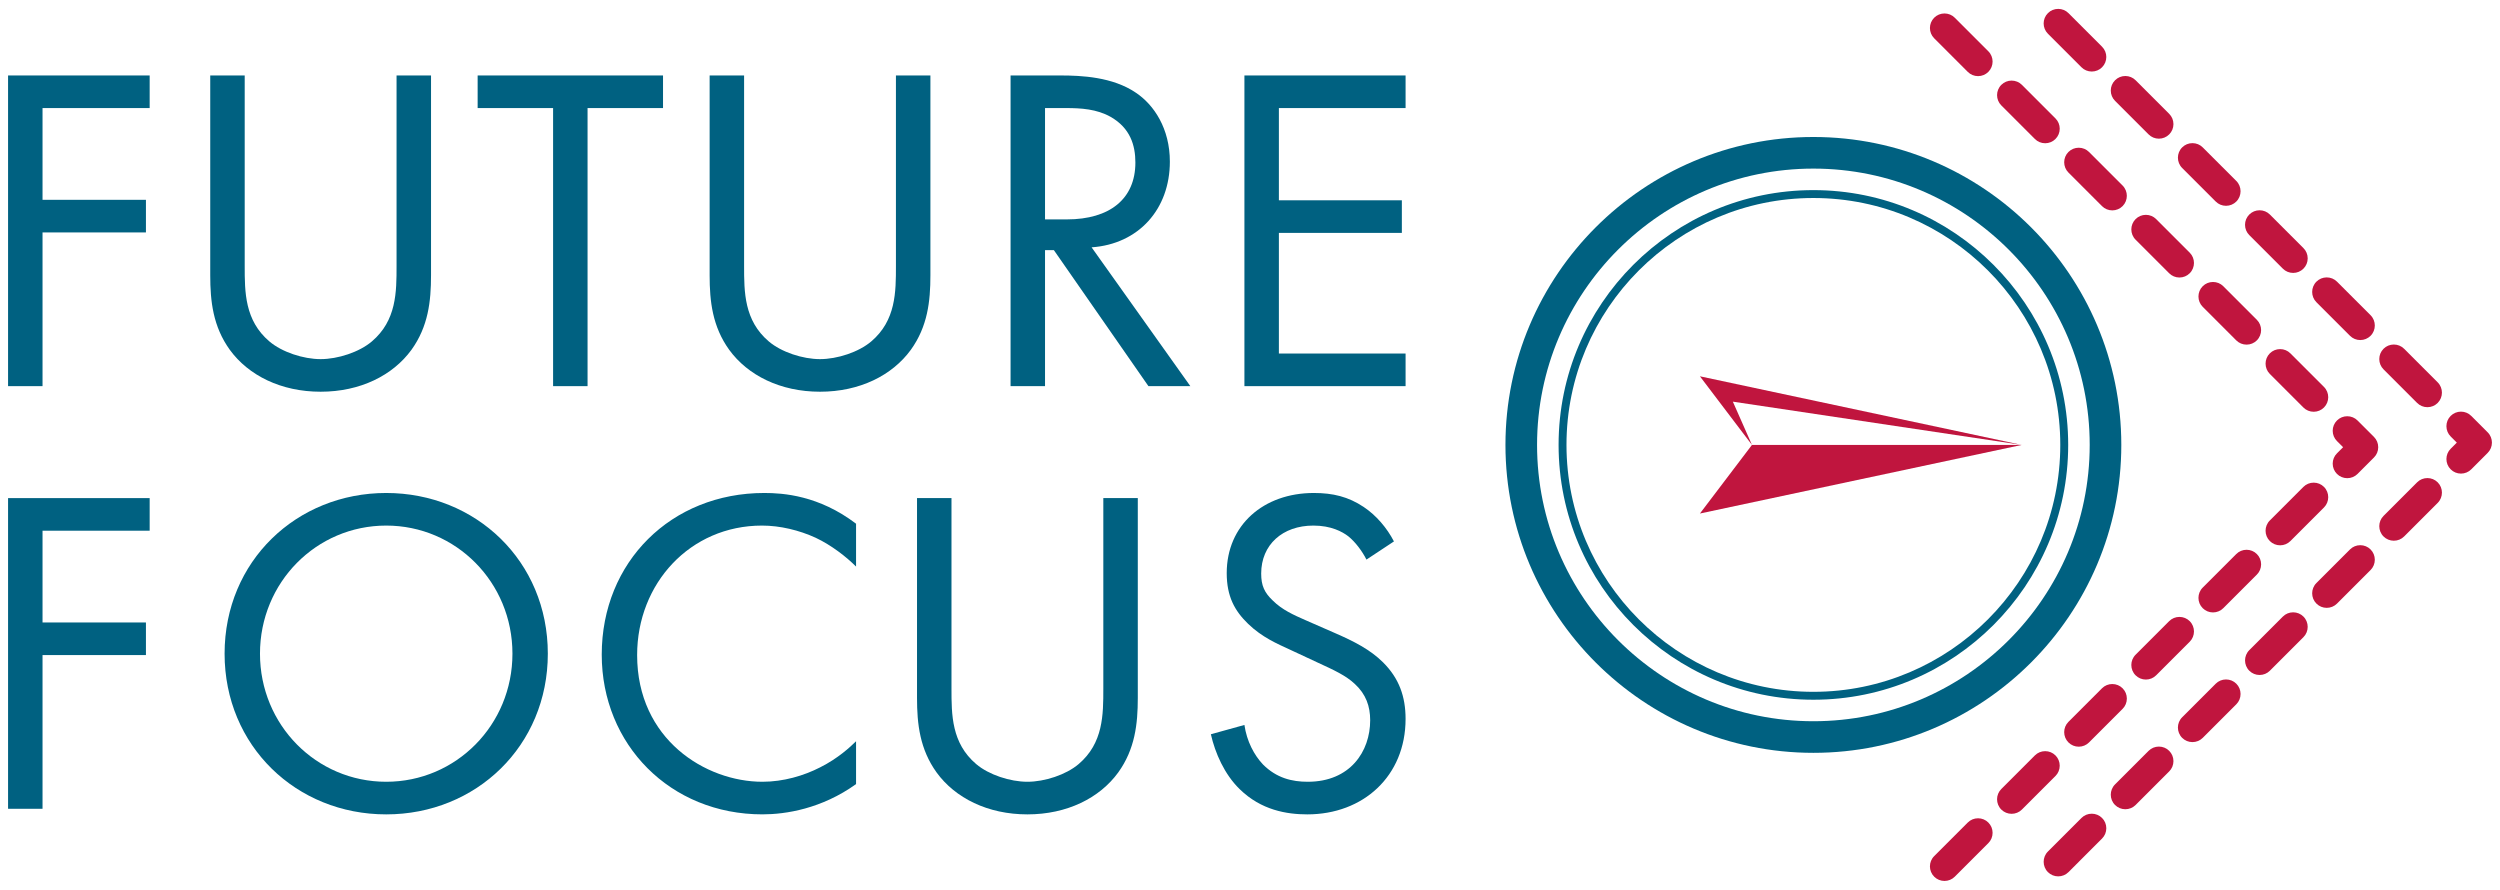 <svg xmlns="http://www.w3.org/2000/svg" width="177" height="63" viewBox="0 0 177 63" fill="none"><path d="M10.596 7.651H3.011V14.147H10.332V16.456H3.011V27.339H0.571V5.343H10.596V7.651Z" fill="#006181"></path><path d="M17.325 18.83C17.325 20.677 17.325 22.688 19.073 24.173C19.964 24.931 21.48 25.426 22.701 25.426C23.921 25.426 25.438 24.931 26.328 24.173C28.076 22.688 28.076 20.677 28.076 18.83V5.342H30.517V19.49C30.517 21.337 30.319 23.117 29.132 24.766C27.812 26.58 25.504 27.734 22.701 27.734C19.898 27.734 17.589 26.58 16.27 24.766C15.083 23.117 14.885 21.337 14.885 19.49V5.342H17.325V18.83Z" fill="#006181"></path><path d="M41.599 7.651V27.339H39.159V7.651H33.817V5.343H46.942V7.651H41.599Z" fill="#006181"></path><path d="M52.682 18.83C52.682 20.677 52.682 22.688 54.43 24.173C55.32 24.931 56.837 25.426 58.057 25.426C59.278 25.426 60.795 24.931 61.685 24.173C63.432 22.688 63.432 20.677 63.432 18.83V5.342H65.873V19.49C65.873 21.337 65.675 23.117 64.488 24.766C63.169 26.58 60.861 27.734 58.057 27.734C55.254 27.734 52.945 26.58 51.627 24.766C50.44 23.117 50.242 21.337 50.242 19.49V5.342H52.682V18.83Z" fill="#006181"></path><path d="M73.988 15.533H75.538C78.571 15.533 80.385 14.081 80.385 11.509C80.385 10.289 80.023 9.069 78.638 8.277C77.648 7.717 76.527 7.651 75.472 7.651H73.988V15.533ZM75.076 5.343C76.56 5.343 78.77 5.441 80.418 6.563C81.704 7.42 82.826 9.102 82.826 11.443C82.826 14.807 80.617 17.28 77.285 17.511L84.276 27.339H81.309L74.614 17.709H73.988V27.339H71.548V5.343H75.076Z" fill="#006181"></path><path d="M99.515 7.651H90.545V14.181H99.251V16.489H90.545V25.03H99.515V27.339H88.105V5.343H99.515V7.651Z" fill="#006181"></path><path d="M10.596 37.574H3.011V44.071H10.332V46.379H3.011V57.262H0.571V35.266H10.596V37.574Z" fill="#006181"></path><path d="M18.407 46.28C18.407 51.325 22.397 55.349 27.343 55.349C32.29 55.349 36.281 51.325 36.281 46.28C36.281 41.235 32.29 37.211 27.343 37.211C22.397 37.211 18.407 41.235 18.407 46.28ZM15.901 46.28C15.901 39.718 21.012 34.903 27.343 34.903C33.675 34.903 38.786 39.718 38.786 46.28C38.786 52.81 33.708 57.658 27.343 57.658C20.979 57.658 15.901 52.81 15.901 46.28Z" fill="#006181"></path><path d="M60.609 40.113C59.917 39.421 58.861 38.596 57.74 38.069C56.586 37.541 55.234 37.211 53.948 37.211C48.869 37.211 45.109 41.301 45.109 46.379C45.109 52.348 49.958 55.349 53.98 55.349C55.465 55.349 56.916 54.92 58.07 54.326C59.323 53.7 60.214 52.875 60.609 52.48V55.514C58.169 57.262 55.63 57.657 53.98 57.657C47.451 57.657 42.603 52.711 42.603 46.346C42.603 39.784 47.517 34.903 54.112 34.903C55.432 34.903 57.971 35.068 60.609 37.079V40.113Z" fill="#006181"></path><path d="M67.365 48.753C67.365 50.6 67.365 52.611 69.113 54.096C70.004 54.855 71.52 55.349 72.74 55.349C73.96 55.349 75.478 54.855 76.368 54.096C78.115 52.611 78.115 50.6 78.115 48.753V35.265H80.556V49.413C80.556 51.26 80.358 53.04 79.171 54.689C77.852 56.504 75.543 57.658 72.74 57.658C69.937 57.658 67.629 56.504 66.31 54.689C65.123 53.04 64.925 51.26 64.925 49.413V35.265H67.365V48.753Z" fill="#006181"></path><path d="M96.745 39.619C96.448 39.025 95.954 38.366 95.459 37.969C95.03 37.64 94.238 37.211 92.985 37.211C90.809 37.211 89.292 38.563 89.292 40.608C89.292 41.465 89.523 41.96 90.116 42.521C90.776 43.18 91.6 43.543 92.425 43.906L94.535 44.829C95.821 45.39 97.009 45.983 97.932 46.906C99.053 48.028 99.515 49.314 99.515 50.897C99.515 54.953 96.514 57.658 92.557 57.658C91.106 57.658 89.292 57.361 87.775 55.877C86.686 54.822 86.027 53.304 85.73 51.985L88.105 51.326C88.27 52.48 88.797 53.47 89.424 54.129C90.38 55.085 91.468 55.349 92.59 55.349C95.591 55.349 97.009 53.206 97.009 50.996C97.009 50.007 96.712 49.149 95.921 48.423C95.293 47.83 94.436 47.435 93.282 46.906L91.303 45.983C90.446 45.587 89.358 45.126 88.369 44.17C87.412 43.246 86.852 42.224 86.852 40.575C86.852 37.178 89.457 34.903 93.019 34.903C94.37 34.903 95.459 35.166 96.547 35.892C97.438 36.486 98.196 37.376 98.691 38.333L96.745 39.619Z" fill="#006181"></path><path d="M128.388 11.937C117.6 11.937 108.824 20.713 108.824 31.5C108.824 42.287 117.6 51.063 128.388 51.063C139.175 51.063 147.951 42.287 147.951 31.5C147.951 20.713 139.175 11.937 128.388 11.937ZM128.388 53.301C116.366 53.301 106.586 43.521 106.586 31.5C106.586 19.479 116.366 9.699 128.388 9.699C140.409 9.699 150.189 19.479 150.189 31.5C150.189 43.521 140.409 53.301 128.388 53.301Z" fill="#006181"></path><path d="M128.388 14.019C118.749 14.019 110.907 21.861 110.907 31.5C110.907 41.139 118.749 48.981 128.388 48.981C138.027 48.981 145.868 41.139 145.868 31.5C145.868 21.861 138.027 14.019 128.388 14.019ZM128.388 49.541C118.44 49.541 110.348 41.447 110.348 31.5C110.348 21.552 118.44 13.46 128.388 13.46C138.335 13.46 146.428 21.552 146.428 31.5C146.428 41.447 138.335 49.541 128.388 49.541Z" fill="#006181"></path><path d="M143.138 31.5L122.685 28.437L124.039 31.5L120.354 26.642L143.138 31.5Z" fill="#C0153E"></path><path d="M120.354 36.358L124.039 31.5H143.139L120.354 36.358Z" fill="#C0153E"></path><path d="M149.551 14.895C149.826 14.895 150.084 14.788 150.279 14.594C150.681 14.191 150.68 13.538 150.279 13.136L147.903 10.76C147.708 10.566 147.45 10.459 147.175 10.459C146.899 10.459 146.641 10.566 146.446 10.759C146.044 11.162 146.044 11.815 146.446 12.217L148.822 14.593C149.017 14.788 149.275 14.895 149.551 14.895Z" fill="#C0153E"></path><path d="M145.527 8.384L143.151 6.007C142.956 5.813 142.697 5.706 142.422 5.706C142.147 5.706 141.889 5.813 141.694 6.007C141.292 6.409 141.292 7.063 141.694 7.464L144.071 9.841C144.265 10.035 144.524 10.142 144.799 10.142C145.074 10.142 145.333 10.035 145.527 9.84C145.721 9.646 145.829 9.387 145.829 9.112C145.829 8.837 145.721 8.578 145.527 8.384Z" fill="#C0153E"></path><path d="M155.032 17.889L152.656 15.513C152.462 15.318 152.202 15.211 151.928 15.211C151.653 15.211 151.394 15.318 151.2 15.512C150.798 15.915 150.798 16.568 151.199 16.969L153.576 19.346C153.77 19.541 154.029 19.648 154.304 19.648C154.579 19.648 154.838 19.541 155.032 19.346C155.434 18.944 155.434 18.29 155.032 17.889Z" fill="#C0153E"></path><path d="M163.08 28.851C163.275 29.046 163.534 29.153 163.809 29.153C164.084 29.153 164.342 29.046 164.537 28.851C164.939 28.45 164.939 27.796 164.537 27.394L162.16 25.018C161.966 24.823 161.707 24.716 161.433 24.716C161.157 24.716 160.899 24.823 160.704 25.017C160.302 25.42 160.302 26.073 160.704 26.475L163.08 28.851Z" fill="#C0153E"></path><path d="M159.056 24.4C159.331 24.4 159.59 24.293 159.784 24.099C160.187 23.697 160.187 23.043 159.785 22.642L157.409 20.265C157.214 20.071 156.956 19.964 156.68 19.964C156.405 19.964 156.146 20.071 155.952 20.265C155.55 20.667 155.55 21.32 155.952 21.722L158.328 24.099C158.523 24.293 158.781 24.4 159.056 24.4Z" fill="#C0153E"></path><path d="M140.046 5.39C140.32 5.39 140.579 5.283 140.774 5.089C141.176 4.686 141.176 4.033 140.774 3.631L138.398 1.255C138.203 1.06 137.945 0.953 137.669 0.953C137.394 0.953 137.136 1.06 136.941 1.254C136.539 1.657 136.539 2.31 136.941 2.712L139.317 5.088C139.512 5.283 139.77 5.39 140.046 5.39Z" fill="#C0153E"></path><path d="M166.914 29.771C166.719 29.576 166.461 29.469 166.185 29.469C165.911 29.469 165.652 29.576 165.457 29.771C165.263 29.965 165.155 30.224 165.155 30.499C165.155 30.774 165.263 31.033 165.457 31.228L165.892 31.662L165.457 32.097C165.262 32.291 165.155 32.55 165.155 32.825C165.155 33.1 165.263 33.359 165.457 33.554C165.652 33.748 165.91 33.855 166.185 33.855C166.461 33.855 166.719 33.748 166.914 33.554L168.077 32.39C168.271 32.196 168.379 31.937 168.378 31.662C168.378 31.387 168.271 31.128 168.077 30.933L166.914 29.771Z" fill="#C0153E"></path><path d="M153.576 43.978L151.199 46.355C150.798 46.756 150.798 47.41 151.199 47.811C151.394 48.006 151.652 48.113 151.928 48.113C152.202 48.113 152.462 48.006 152.656 47.811L155.032 45.435C155.434 45.033 155.434 44.38 155.032 43.978C154.837 43.784 154.579 43.677 154.304 43.677C154.029 43.677 153.77 43.784 153.576 43.978Z" fill="#C0153E"></path><path d="M160.704 38.306C160.899 38.501 161.158 38.608 161.433 38.608C161.708 38.608 161.966 38.501 162.161 38.306L164.537 35.93C164.939 35.528 164.939 34.875 164.538 34.473C164.343 34.278 164.084 34.171 163.809 34.171C163.534 34.171 163.275 34.278 163.08 34.473L160.704 36.849C160.302 37.251 160.302 37.904 160.704 38.306Z" fill="#C0153E"></path><path d="M137.669 62.371C137.944 62.371 138.203 62.264 138.397 62.07L140.774 59.693C140.969 59.498 141.076 59.24 141.076 58.964C141.076 58.689 140.969 58.431 140.774 58.236C140.58 58.041 140.321 57.934 140.046 57.934C139.77 57.934 139.512 58.041 139.317 58.236L136.941 60.612C136.539 61.014 136.539 61.667 136.941 62.069C137.136 62.264 137.395 62.371 137.669 62.371Z" fill="#C0153E"></path><path d="M156.68 43.36C156.955 43.36 157.213 43.253 157.408 43.059L159.785 40.682C159.98 40.488 160.087 40.229 160.087 39.954C160.087 39.679 159.98 39.42 159.785 39.226C159.59 39.031 159.332 38.924 159.056 38.924C158.781 38.924 158.523 39.031 158.328 39.226L155.952 41.602C155.55 42.004 155.55 42.657 155.952 43.059C156.146 43.253 156.405 43.36 156.68 43.36Z" fill="#C0153E"></path><path d="M144.798 53.182C144.523 53.182 144.264 53.289 144.07 53.483L141.694 55.86C141.292 56.261 141.292 56.915 141.693 57.317C141.889 57.511 142.147 57.618 142.422 57.618C142.697 57.618 142.955 57.511 143.15 57.317L145.527 54.94C145.721 54.746 145.828 54.487 145.828 54.212C145.828 53.937 145.721 53.678 145.527 53.483C145.332 53.289 145.074 53.182 144.798 53.182Z" fill="#C0153E"></path><path d="M147.175 52.866C147.449 52.866 147.708 52.759 147.902 52.565L150.279 50.188C150.474 49.993 150.581 49.735 150.581 49.459C150.581 49.184 150.474 48.925 150.279 48.731C150.085 48.536 149.826 48.429 149.551 48.429C149.275 48.429 149.017 48.536 148.822 48.731L146.446 51.107C146.044 51.509 146.044 52.162 146.446 52.564C146.641 52.759 146.9 52.866 147.175 52.866Z" fill="#C0153E"></path><path d="M171.131 28.527C171.326 28.722 171.585 28.829 171.86 28.829C172.134 28.829 172.394 28.722 172.588 28.528C172.989 28.125 172.989 27.472 172.588 27.07L170.212 24.694C170.017 24.499 169.759 24.392 169.483 24.392C169.208 24.392 168.949 24.499 168.754 24.694C168.56 24.888 168.453 25.147 168.453 25.422C168.453 25.698 168.56 25.956 168.755 26.151L171.131 28.527Z" fill="#C0153E"></path><path d="M156.874 14.269C157.068 14.464 157.327 14.571 157.602 14.571C157.877 14.571 158.136 14.464 158.331 14.269C158.732 13.867 158.732 13.214 158.331 12.812L155.954 10.436C155.76 10.241 155.501 10.134 155.226 10.134C154.95 10.134 154.691 10.241 154.497 10.436C154.096 10.838 154.096 11.491 154.497 11.893L156.874 14.269Z" fill="#C0153E"></path><path d="M166.379 23.774C166.574 23.969 166.832 24.076 167.108 24.076C167.382 24.076 167.641 23.969 167.836 23.775C168.237 23.373 168.237 22.719 167.836 22.317L165.459 19.941C165.265 19.747 165.007 19.64 164.731 19.64C164.456 19.64 164.198 19.747 164.003 19.941C163.601 20.343 163.601 20.996 164.003 21.398L166.379 23.774Z" fill="#C0153E"></path><path d="M161.626 19.021C161.821 19.216 162.079 19.323 162.355 19.323C162.63 19.323 162.888 19.216 163.083 19.021C163.278 18.827 163.385 18.568 163.385 18.293C163.385 18.018 163.278 17.759 163.083 17.565L160.707 15.188C160.512 14.994 160.254 14.887 159.978 14.887C159.703 14.887 159.445 14.994 159.25 15.188C159.056 15.383 158.948 15.641 158.948 15.917C158.948 16.192 159.055 16.451 159.25 16.645L161.626 19.021Z" fill="#C0153E"></path><path d="M152.121 9.516C152.316 9.711 152.574 9.818 152.849 9.818C153.125 9.818 153.383 9.711 153.578 9.516C153.773 9.322 153.88 9.063 153.88 8.788C153.88 8.513 153.773 8.254 153.578 8.059L151.202 5.683C151.007 5.488 150.749 5.381 150.473 5.381C150.198 5.381 149.939 5.488 149.745 5.683C149.551 5.878 149.443 6.136 149.443 6.412C149.443 6.687 149.55 6.945 149.745 7.14L152.121 9.516Z" fill="#C0153E"></path><path d="M147.369 4.764C147.563 4.958 147.822 5.065 148.097 5.065C148.372 5.065 148.631 4.958 148.825 4.764C149.227 4.362 149.227 3.709 148.825 3.307L146.449 0.931C146.255 0.736 145.996 0.629 145.721 0.629C145.445 0.629 145.186 0.736 144.992 0.931C144.59 1.332 144.59 1.986 144.992 2.387L147.369 4.764Z" fill="#C0153E"></path><path d="M176.128 30.61L174.964 29.446C174.77 29.252 174.511 29.144 174.236 29.144C173.961 29.144 173.702 29.252 173.507 29.447C173.313 29.641 173.206 29.899 173.206 30.175C173.206 30.45 173.313 30.708 173.508 30.903L173.942 31.338L173.507 31.772C173.313 31.967 173.206 32.225 173.206 32.501C173.206 32.776 173.313 33.035 173.508 33.229C173.702 33.424 173.961 33.531 174.236 33.531C174.511 33.531 174.77 33.424 174.965 33.229L176.127 32.066C176.529 31.665 176.529 31.011 176.128 30.61Z" fill="#C0153E"></path><path d="M171.86 33.847C171.584 33.847 171.326 33.954 171.131 34.149L168.755 36.525C168.353 36.927 168.353 37.58 168.754 37.982C168.95 38.176 169.209 38.283 169.483 38.283C169.758 38.283 170.017 38.176 170.212 37.982L172.588 35.606C172.989 35.204 172.99 34.55 172.588 34.149C172.393 33.954 172.134 33.847 171.86 33.847Z" fill="#C0153E"></path><path d="M157.602 48.105C157.327 48.105 157.068 48.212 156.873 48.407L154.497 50.783C154.096 51.184 154.096 51.838 154.497 52.24C154.692 52.434 154.951 52.541 155.226 52.541C155.501 52.541 155.759 52.434 155.954 52.24L158.331 49.863C158.525 49.669 158.632 49.41 158.632 49.135C158.632 48.859 158.525 48.601 158.331 48.406C158.137 48.212 157.877 48.105 157.602 48.105Z" fill="#C0153E"></path><path d="M148.097 57.61C147.822 57.61 147.563 57.717 147.368 57.912L144.992 60.288C144.591 60.69 144.591 61.343 144.992 61.745C145.187 61.94 145.446 62.047 145.721 62.047C145.995 62.047 146.254 61.94 146.449 61.746L148.825 59.369C149.02 59.174 149.127 58.916 149.127 58.64C149.127 58.365 149.02 58.106 148.825 57.912C148.631 57.717 148.372 57.61 148.097 57.61Z" fill="#C0153E"></path><path d="M152.85 52.858C152.574 52.858 152.315 52.965 152.12 53.16L149.745 55.535C149.343 55.937 149.343 56.591 149.744 56.992C149.94 57.187 150.199 57.294 150.473 57.294C150.748 57.294 151.006 57.187 151.201 56.993L153.578 54.616C153.773 54.422 153.88 54.163 153.88 53.888C153.88 53.612 153.773 53.354 153.577 53.159C153.384 52.965 153.125 52.858 152.85 52.858Z" fill="#C0153E"></path><path d="M162.355 43.352C162.079 43.352 161.821 43.459 161.626 43.654L159.25 46.03C158.849 46.432 158.849 47.085 159.25 47.487C159.445 47.682 159.704 47.789 159.978 47.789C160.253 47.789 160.512 47.682 160.706 47.488L163.083 45.111C163.485 44.709 163.485 44.056 163.084 43.654C162.888 43.459 162.629 43.352 162.355 43.352Z" fill="#C0153E"></path><path d="M167.107 38.599C166.832 38.599 166.573 38.707 166.378 38.902L164.003 41.277C163.601 41.679 163.601 42.333 164.003 42.734C164.197 42.929 164.456 43.036 164.731 43.036C165.006 43.036 165.264 42.929 165.459 42.735L167.836 40.358C168.03 40.163 168.137 39.905 168.137 39.63C168.137 39.354 168.03 39.096 167.836 38.901C167.642 38.706 167.383 38.599 167.107 38.599Z" fill="#C0153E"></path></svg>